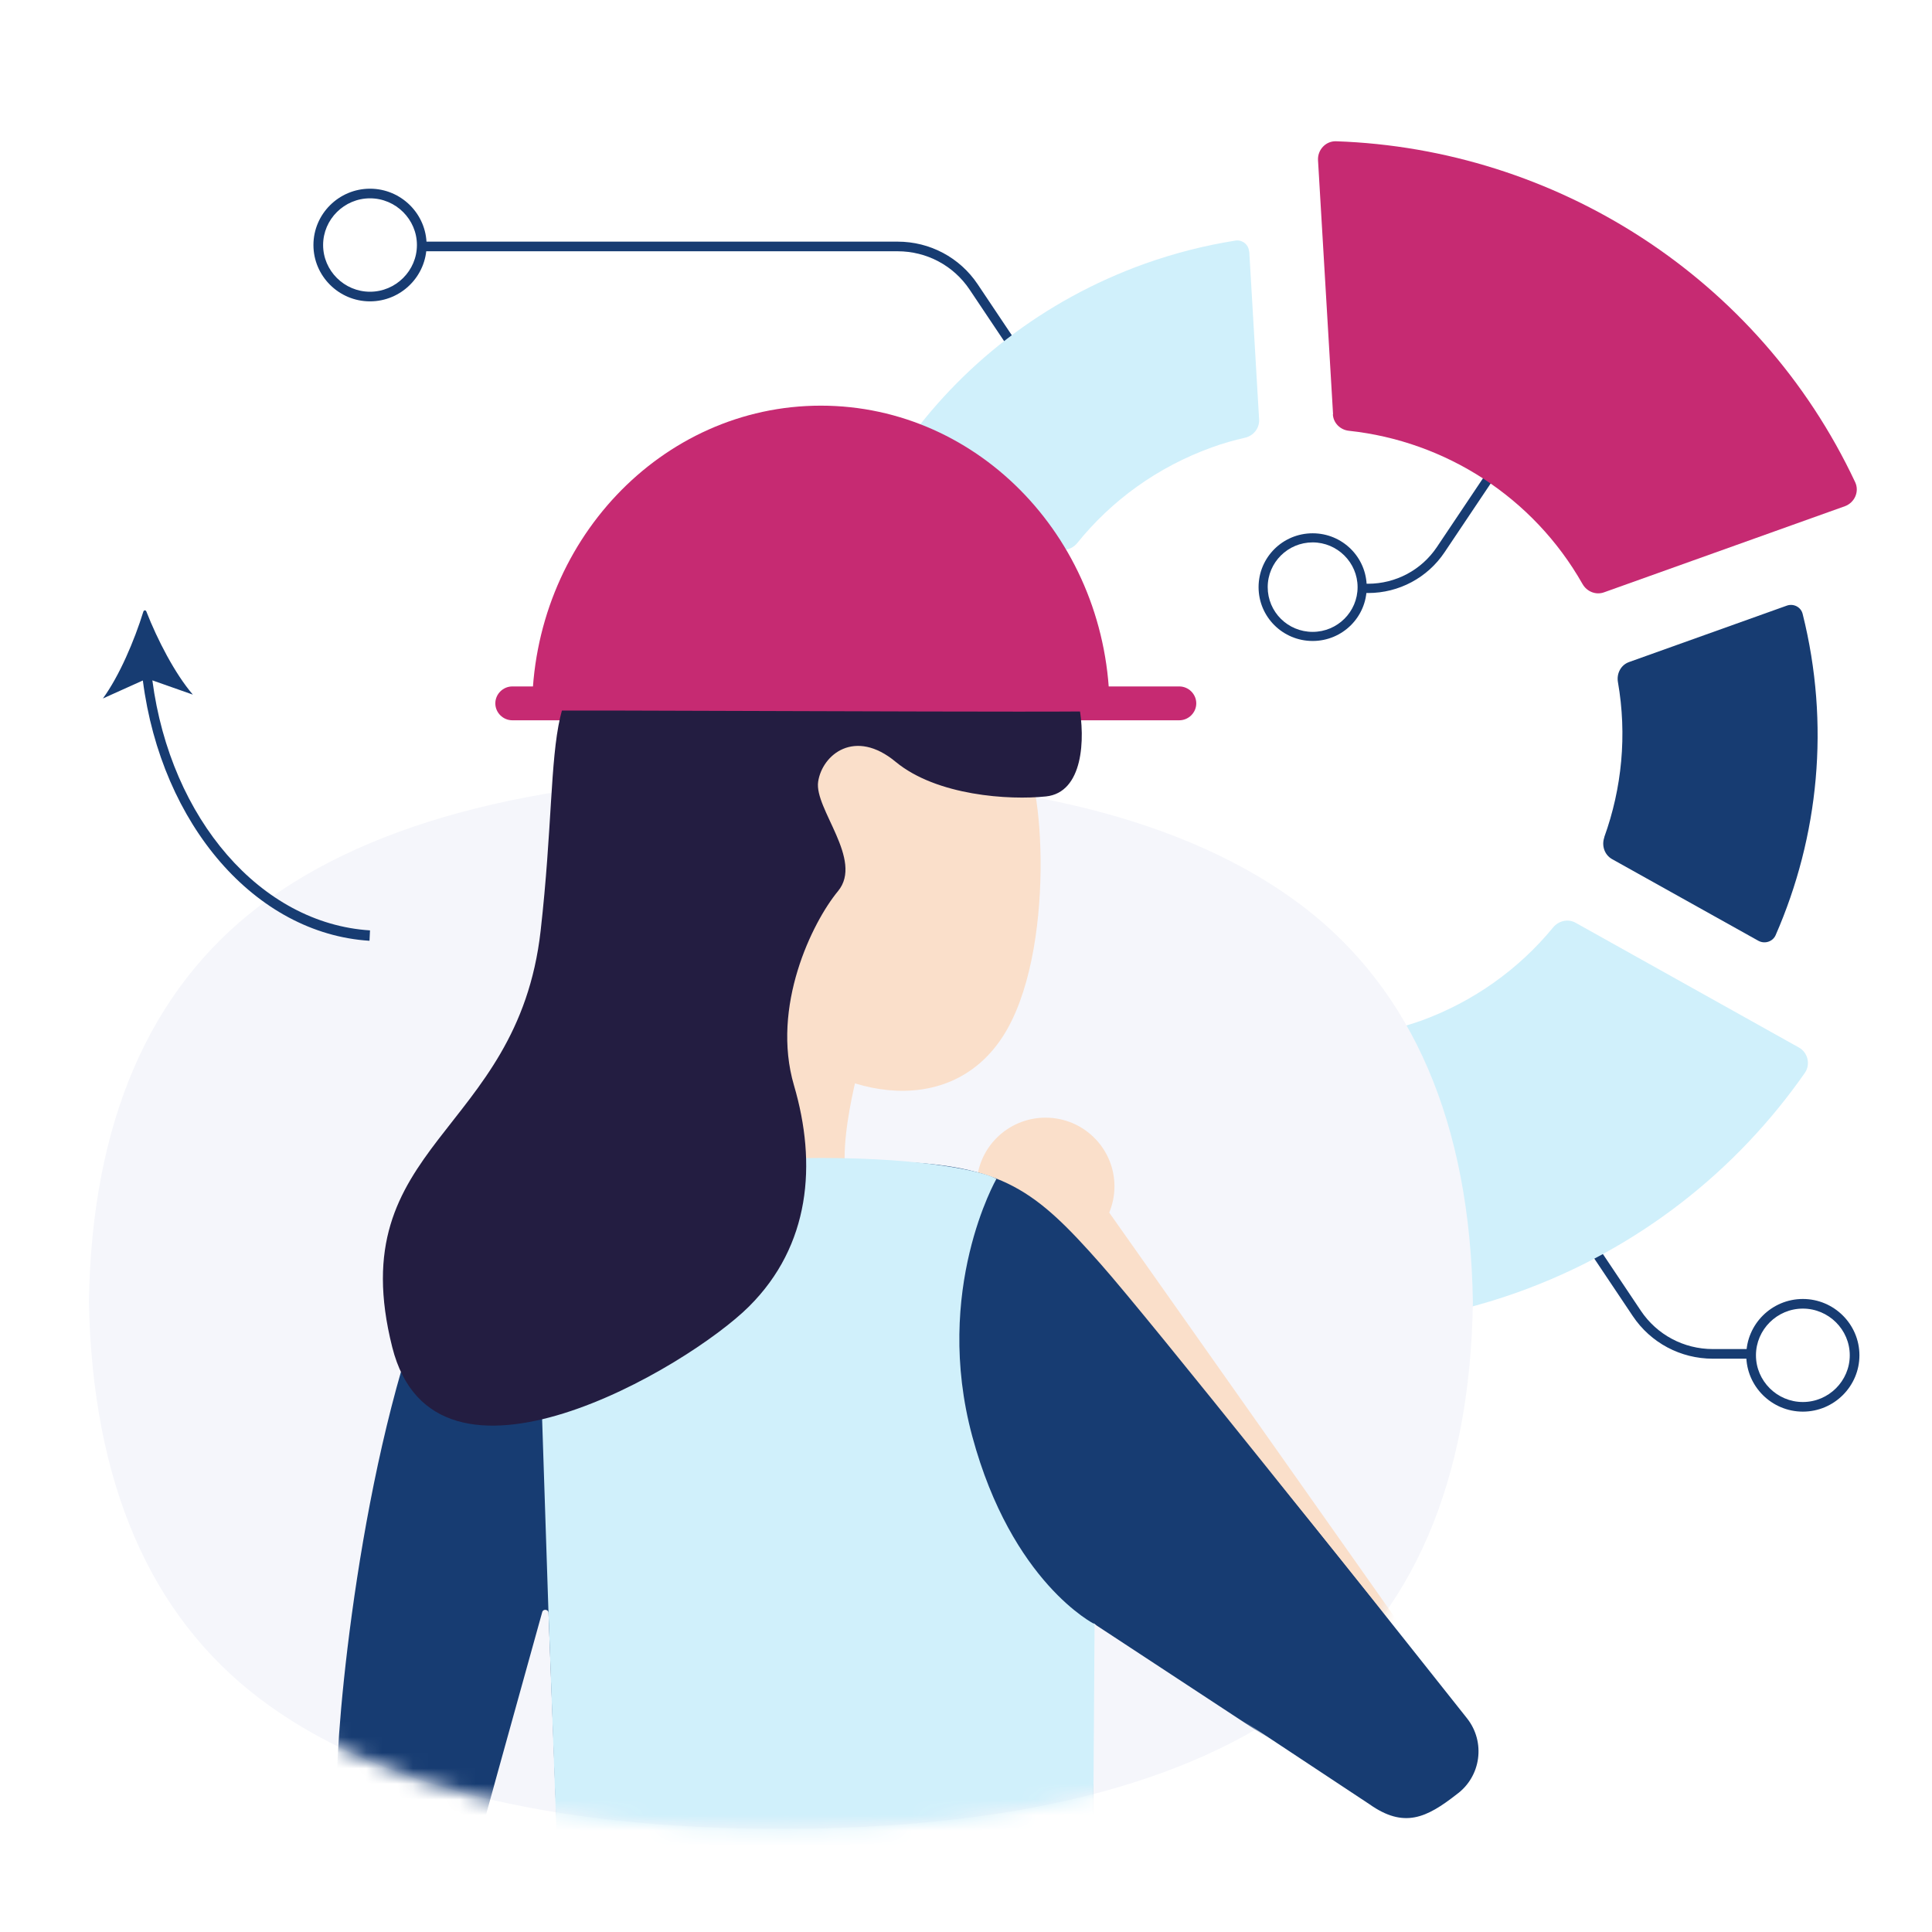 <svg width="124" height="124" viewBox="0 0 124 124" fill="none" xmlns="http://www.w3.org/2000/svg">
<rect width="124" height="124" fill="white"/>
<path d="M66.001 23.976C65.898 23.976 65.806 23.93 65.748 23.839L62.232 18.587C61.198 17.042 59.474 16.127 57.612 16.127H27.264C27.092 16.127 26.954 15.99 26.954 15.818C26.954 15.646 27.092 15.509 27.264 15.509H57.612C59.681 15.509 61.6 16.527 62.749 18.244L66.265 23.496C66.357 23.633 66.323 23.827 66.185 23.919C66.127 23.953 66.07 23.976 66.013 23.976H66.001Z" fill="#173C72"/>
<path d="M23.748 19.342C21.749 19.342 20.117 17.717 20.117 15.726C20.117 13.736 21.749 12.111 23.748 12.111C25.748 12.111 27.38 13.736 27.38 15.726C27.38 17.717 25.748 19.342 23.748 19.342ZM23.748 12.729C22.094 12.729 20.738 14.079 20.738 15.726C20.738 17.374 22.094 18.724 23.748 18.724C25.403 18.724 26.759 17.374 26.759 15.726C26.759 14.079 25.403 12.729 23.748 12.729Z" fill="#173C72"/>
<path d="M101.544 78.737C101.648 78.737 101.739 78.783 101.797 78.874L105.313 84.126C106.347 85.671 108.071 86.586 109.933 86.586H112.196C112.369 86.586 112.507 86.723 112.507 86.895C112.507 87.067 112.369 87.204 112.196 87.204H109.933C107.864 87.204 105.945 86.186 104.796 84.469L101.28 79.217C101.188 79.08 101.222 78.886 101.36 78.794C101.418 78.76 101.475 78.737 101.533 78.737H101.544Z" fill="#173C72"/>
<path d="M115.711 83.371C117.711 83.371 119.342 84.996 119.342 86.986C119.342 88.977 117.711 90.602 115.711 90.602C113.712 90.602 112.08 88.977 112.08 86.986C112.08 84.996 113.712 83.371 115.711 83.371ZM115.711 89.984C117.366 89.984 118.722 88.634 118.722 86.986C118.722 85.339 117.366 83.989 115.711 83.989C114.057 83.989 112.701 85.339 112.701 86.986C112.701 88.634 114.057 89.984 115.711 89.984Z" fill="#173C72"/>
<path d="M87.8 38.061H87.501C87.34 38.061 87.202 37.935 87.202 37.764C87.202 37.592 87.329 37.466 87.501 37.466H87.8C89.581 37.466 91.236 36.585 92.224 35.109L95.591 30.086C95.683 29.949 95.867 29.915 96.004 30.006C96.142 30.098 96.177 30.281 96.085 30.418L92.718 35.441C91.626 37.077 89.788 38.061 87.811 38.061H87.8Z" fill="#173C72"/>
<path d="M84.249 41.139C82.33 41.139 80.778 39.594 80.778 37.684C80.778 35.773 82.33 34.228 84.249 34.228C86.168 34.228 87.719 35.773 87.719 37.684C87.719 39.594 86.168 41.139 84.249 41.139ZM84.249 34.812C82.663 34.812 81.364 36.093 81.364 37.684C81.364 39.274 82.651 40.555 84.249 40.555C85.846 40.555 87.133 39.263 87.133 37.684C87.133 36.105 85.834 34.812 84.249 34.812Z" fill="#173C72"/>
<path d="M91.121 65.544C94.591 64.297 97.499 62.181 99.682 59.526C100.038 59.091 100.647 58.954 101.13 59.228L115.448 67.226C116.034 67.547 116.218 68.313 115.838 68.862C111.46 75.133 105.163 80.167 97.395 82.947C95.016 83.794 92.615 84.389 90.213 84.755C89.558 84.858 88.949 84.355 88.915 83.691L87.949 67.364C87.915 66.803 88.306 66.311 88.857 66.185C89.616 66.013 90.362 65.808 91.109 65.544H91.121Z" fill="#D0F0FB"/>
<path d="M65.415 39.308C65.909 39.583 66.104 40.166 65.92 40.693C64.725 44.091 64.461 47.821 65.311 51.505C65.484 52.26 65.69 53.004 65.966 53.759C66.242 54.514 66.575 55.247 66.931 55.956C69.954 61.94 75.768 65.819 82.18 66.574C82.743 66.643 83.18 67.078 83.214 67.638L84.18 83.977C84.214 84.641 83.674 85.213 83.008 85.19C68.655 84.641 55.337 75.991 49.384 62.238C49.074 61.505 48.764 60.773 48.488 60.007C48.212 59.24 47.983 58.531 47.764 57.787C45.156 48.919 45.96 39.777 49.465 31.825C49.729 31.219 50.488 30.979 51.074 31.31L65.415 39.32V39.308Z" fill="#D0F0FB"/>
<path d="M80.18 16.139L80.812 26.917C80.847 27.477 80.456 27.969 79.905 28.095C79.204 28.255 78.503 28.45 77.813 28.702C74.274 29.972 71.332 32.134 69.137 34.857C68.781 35.292 68.172 35.429 67.678 35.155L58.186 29.857C57.796 29.64 57.669 29.125 57.922 28.77C61.611 23.496 66.931 19.274 73.47 16.928C75.4 16.241 77.342 15.749 79.296 15.441C79.732 15.372 80.146 15.704 80.169 16.15L80.18 16.139Z" fill="#D0F0FB"/>
<path d="M102.967 53.725C104.094 50.601 104.438 47.18 103.841 43.77C103.749 43.221 104.036 42.672 104.565 42.489L114.677 38.873C115.114 38.713 115.596 38.965 115.7 39.411C117.469 46.482 116.734 53.691 113.965 60.018C113.781 60.441 113.264 60.602 112.861 60.384L103.473 55.144C102.979 54.869 102.784 54.274 102.967 53.748V53.725Z" fill="#173C72"/>
<path d="M85.559 26.596L84.593 10.28C84.559 9.617 85.088 9.045 85.754 9.067C99.796 9.548 112.873 17.763 119.067 30.944C119.354 31.551 119.032 32.26 118.412 32.489L102.956 38.015C102.428 38.21 101.842 37.969 101.566 37.477C98.406 31.905 92.764 28.313 86.581 27.649C86.018 27.592 85.57 27.145 85.547 26.585L85.559 26.596Z" fill="#C62A72"/>
<path d="M83.582 58.142C79.927 55.373 75.274 53.267 69.712 51.883C64.15 50.498 57.589 49.778 50.119 49.778C35.238 49.778 23.954 52.604 16.657 58.142C9.579 63.519 5.878 72.055 5.706 83.577C5.936 95.099 9.579 103.634 16.657 109.012C23.954 114.55 35.238 117.376 50.119 117.376C65.001 117.376 76.285 114.55 83.582 109.012C90.66 103.634 94.36 95.099 94.533 83.577C94.36 72.112 90.66 63.519 83.582 58.142Z" fill="#F5F6FB"/>
<path d="M75.687 46.23H32.883C32.285 46.23 31.791 45.739 31.791 45.144C31.791 44.549 32.285 44.057 32.883 44.057H75.687C76.285 44.057 76.779 44.549 76.779 45.144C76.779 45.739 76.285 46.23 75.687 46.23Z" fill="#C62A72"/>
<path d="M23.715 60.381L23.748 59.714C16.747 59.279 10.953 52.575 9.779 43.667L12.377 44.582C11.224 43.233 10.104 41.066 9.392 39.244C9.351 39.146 9.236 39.154 9.202 39.251C8.619 41.133 7.655 43.39 6.604 44.83L9.168 43.675C10.362 52.943 16.401 59.923 23.715 60.381Z" fill="#173C72"/>
<mask id="mask0_5322_2101" style="mask-type:luminance" maskUnits="userSpaceOnUse" x="5" y="49" width="90" height="69">
<path d="M83.582 58.142C79.927 55.373 75.274 53.267 69.712 51.883C64.15 50.498 57.589 49.778 50.119 49.778C35.238 49.778 23.954 52.604 16.657 58.142C9.579 63.519 5.878 72.055 5.706 83.577C5.936 95.099 9.579 103.634 16.657 109.012C23.954 114.55 35.238 117.376 50.119 117.376C65.001 117.376 76.285 114.55 83.582 109.012C90.66 103.634 94.36 95.099 94.533 83.577C94.36 72.112 90.66 63.519 83.582 58.142Z" fill="white"/>
</mask>
<g mask="url(#mask0_5322_2101)">
<path d="M55.601 66.792C55.601 66.792 53.498 73.496 54.464 76.105C51.58 75.762 47.558 75.762 47.558 75.762L48.339 67.924L49.12 65.487L55.59 66.792H55.601Z" fill="#FADFCA"/>
<path d="M67.104 80.545C69.547 80.545 71.528 78.572 71.528 76.139C71.528 73.707 69.547 71.734 67.104 71.734C64.66 71.734 62.68 73.707 62.68 76.139C62.68 78.572 64.66 80.545 67.104 80.545Z" fill="#FADFCA"/>
<path d="M70.276 76.529L93.649 109.653C93.649 109.653 94.832 113.589 92.798 113.806C90.764 114.023 66.736 79.515 66.736 79.515L70.276 76.529Z" fill="#FADFCA"/>
<path d="M57.187 74.549C64.38 74.766 66.472 76.403 70.655 81.14C73.907 84.824 87.685 102.147 93.648 109.664C95.165 111.575 94.786 114.344 92.81 115.786C91.132 117.01 88.822 116.861 87.305 115.442L70.39 104.332C70.126 104.115 70.184 104.149 70.184 104.492V131.976H36.296L35.205 103.52C35.205 103.291 34.86 103.245 34.802 103.463C33.653 107.582 30.091 120.408 29.804 121.575C29.459 122.96 27.034 124.401 24.23 123.886C21.093 123.314 21.335 119.493 21.679 112.673C22.024 105.854 24.23 87.707 29.574 78.348C32.125 73.268 53.361 74.423 57.199 74.538L57.187 74.549Z" fill="#173C72"/>
<path d="M63.955 75.659C63.955 75.659 59.864 82.787 62.404 92.192C64.944 101.598 70.252 104.241 70.252 104.241L70.16 118.085C70.16 118.085 42.949 125.866 36.353 119.298C35.434 118.898 35.744 118.291 35.744 118.291L35.204 103.531L34.526 82.913L39.192 75.43C39.192 75.43 45.684 74.32 52.694 74.32C59.439 74.32 63.243 75.213 63.967 75.671L63.955 75.659Z" fill="#D0F0FB"/>
</g>
<path d="M65.529 48.496C66.965 49.331 67.85 61.231 64.323 66.586C60.795 71.94 53.475 70.464 49.12 65.945C44.764 61.425 46.339 37.329 65.529 48.496Z" fill="#FADFCA"/>
<path d="M69.242 45.201C69.679 47.466 69.507 50.864 67.139 51.116C64.772 51.368 60.118 51.071 57.487 48.897C54.867 46.723 52.775 48.427 52.511 50.167C52.247 51.906 55.441 55.19 53.787 57.192C52.132 59.194 49.477 64.606 50.96 69.663C52.442 74.709 52.005 79.938 48.075 83.851C44.145 87.764 27.909 97.364 25.174 86.46C21.876 73.359 33.217 72.879 34.7 59.732C36.182 46.585 34.171 42.489 41.87 41.368C49.569 40.235 69.242 45.201 69.242 45.201Z" fill="#231D41"/>
<path d="M71.218 45.624C71.08 45.773 34.056 45.533 34.148 45.624C34.148 34.812 42.444 26.036 52.683 26.036C62.922 26.036 71.218 34.8 71.218 45.624Z" fill="#C62A72"/>
<path d="M79.675 92.341C82.272 95.282 89.397 104.287 94.154 110.282C95.36 111.804 95.062 114.024 93.487 115.168C91.568 116.667 90.121 117.376 87.891 115.797L79.537 110.271" fill="#173C72"/>
</svg>

